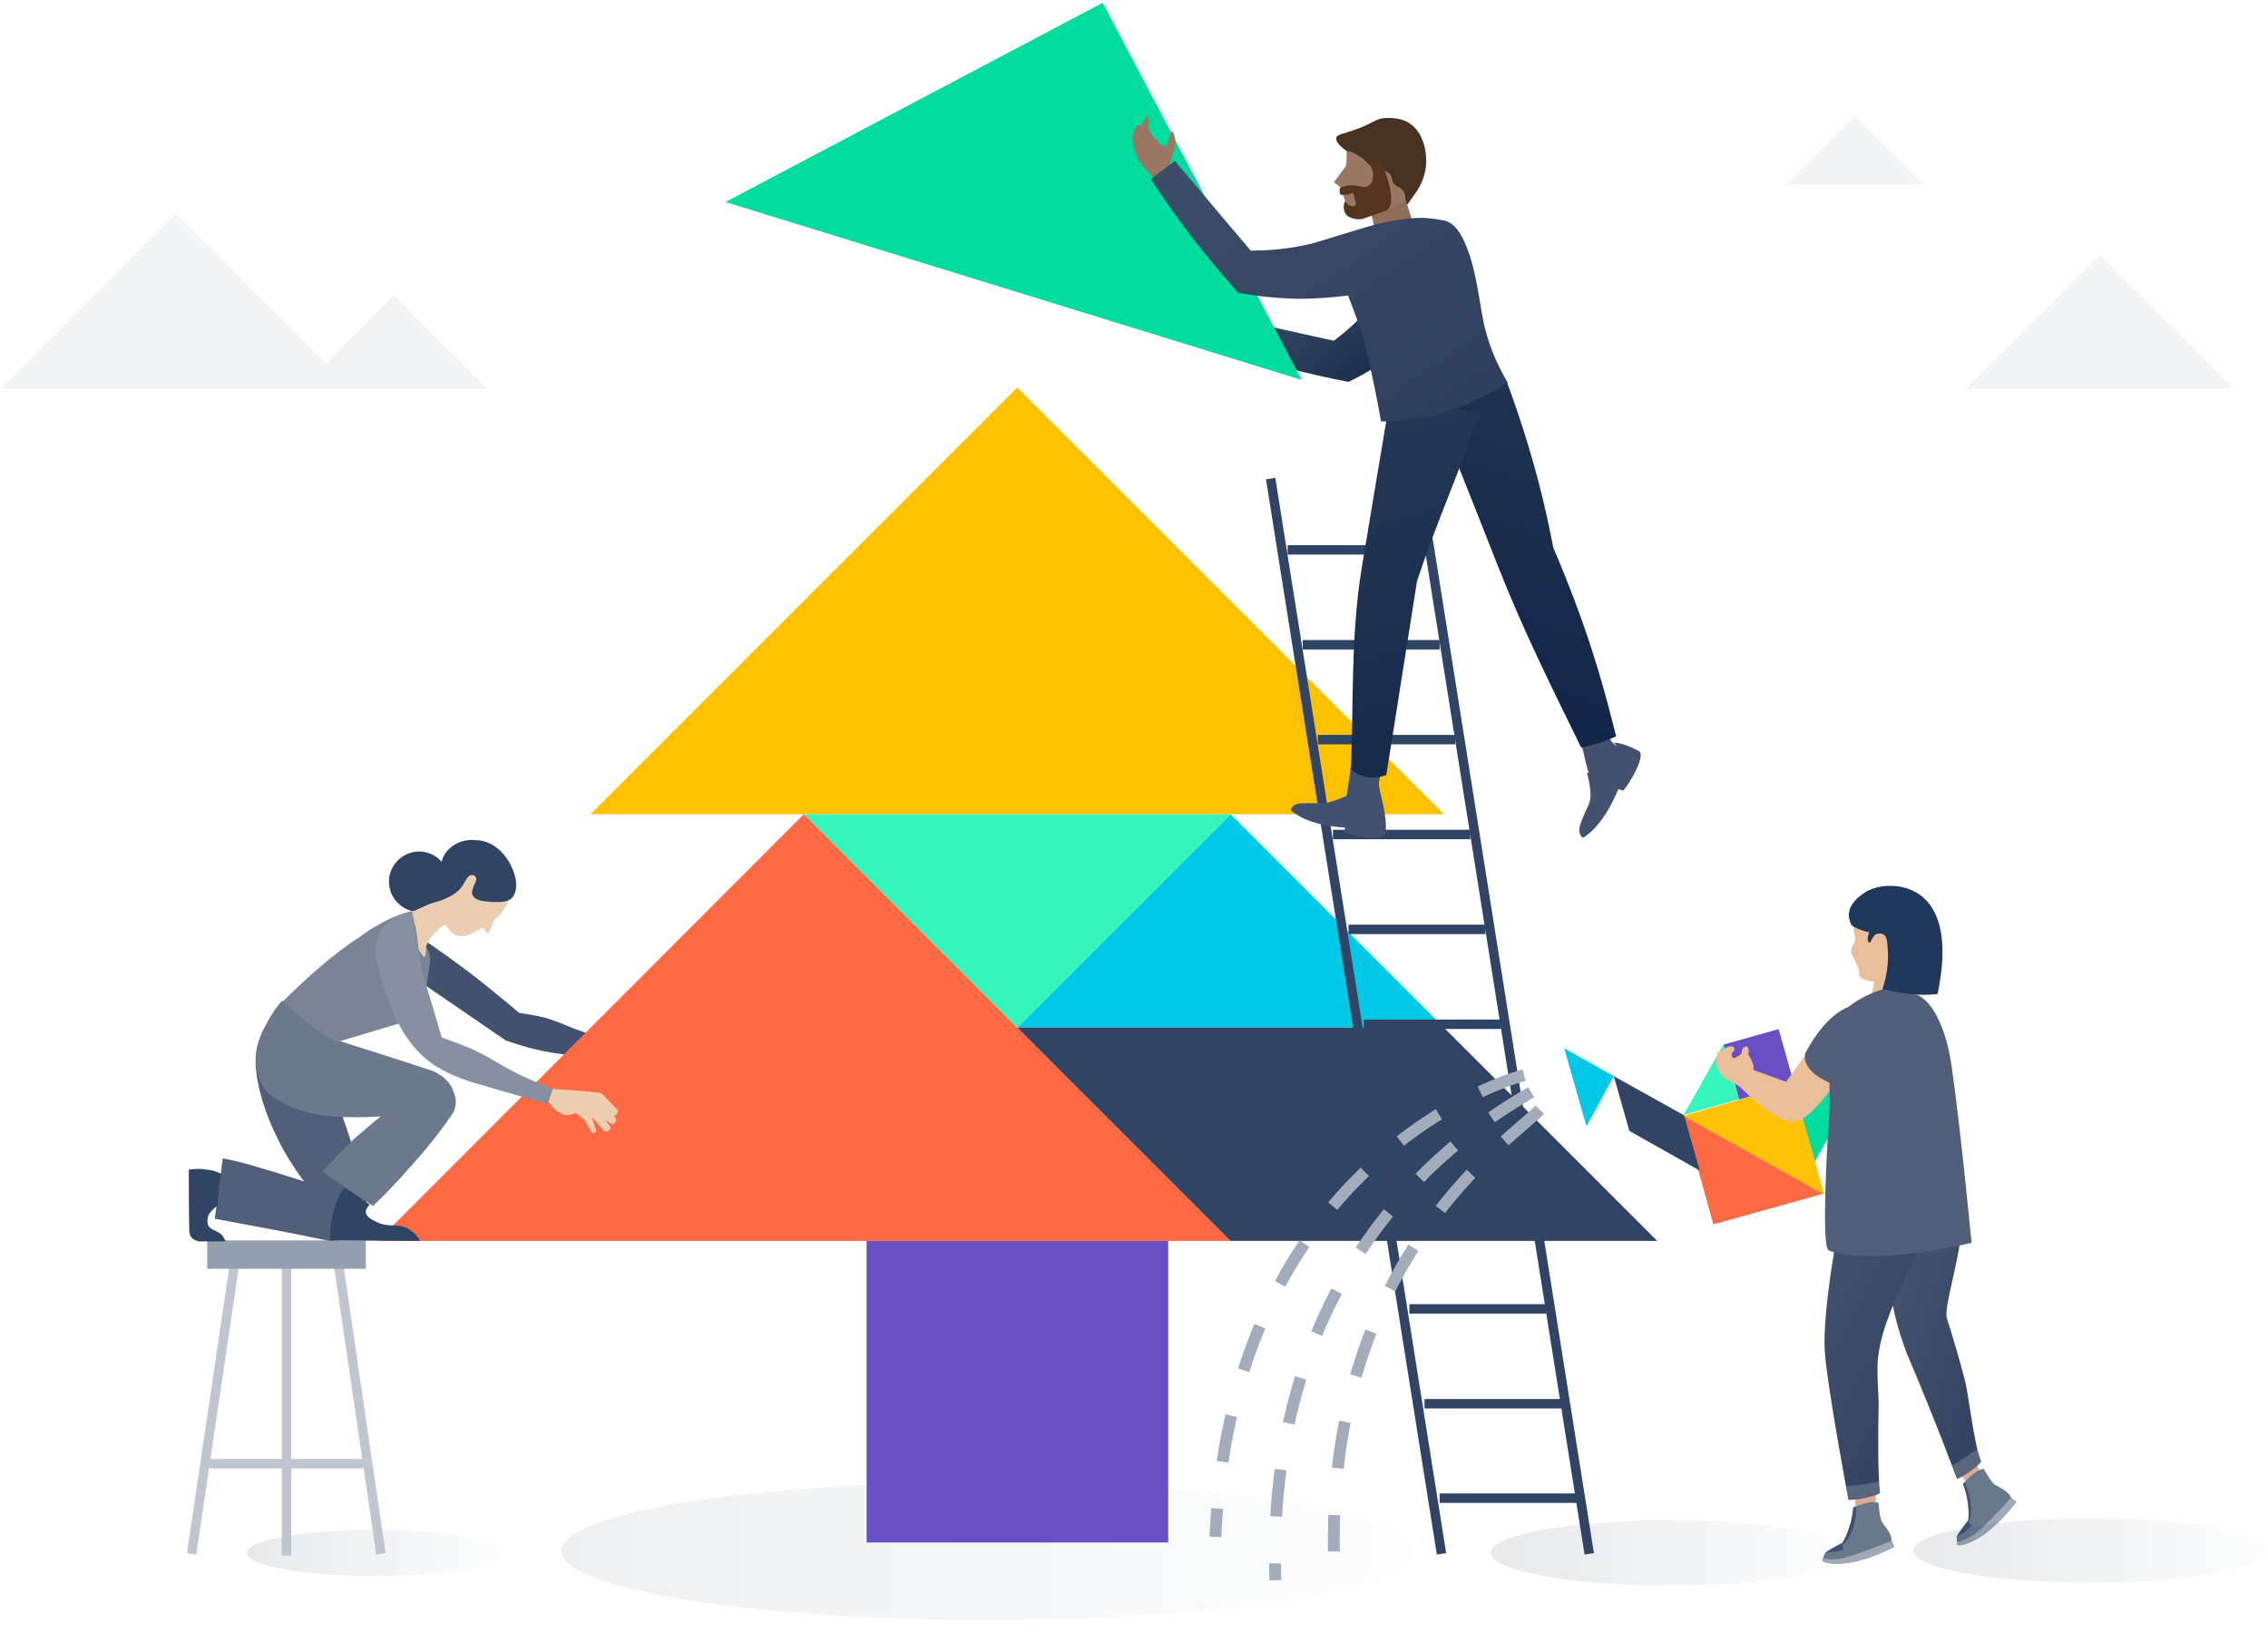 <svg xmlns="http://www.w3.org/2000/svg" xmlns:xlink="http://www.w3.org/1999/xlink" id="Layer_1" x="0px" y="0px" viewBox="0 0 480.5 350" style="enable-background:new 0 0 480.5 350;" xml:space="preserve"><style type="text/css">	.st0{fill:#EDCDB0;}	.st1{fill:#42526E;}	.st2{opacity:7.000000e-02;fill:url(#SVGID_1_);}	.st3{fill:#FF6A45;}	.st4{fill:#00C9E8;}	.st5{fill:#6A4EC6;}	.st6{fill:#00DC9E;}	.st7{fill:#35F5BB;}	.st8{fill:#304566;}	.st9{fill:#FDC204;}	.st10{opacity:0.1;fill:url(#SVGID_2_);}	.st11{opacity:0.1;fill:url(#SVGID_3_);}	.st12{fill:#FDC100;}	.st13{fill:none;stroke:#304566;stroke-width:2;stroke-miterlimit:10;}	.st14{fill:none;stroke:#BFC6D0;stroke-width:2;stroke-miterlimit:10;}	.st15{fill:none;stroke:#949FB0;stroke-width:6;stroke-miterlimit:10;}	.st16{fill:url(#SVGID_4_);}	.st17{fill:url(#SVGID_5_);}	.st18{fill:url(#SVGID_6_);}	.st19{fill:#4A3223;}	.st20{fill:#8F6D5A;}	.st21{fill:#997761;}	.st22{fill:url(#SVGID_7_);}	.st23{fill:#DCDEE2;}	.st24{fill:#56331D;}	.st25{fill:#515F79;}	.st26{fill:#6C798C;}	.st27{fill:#7B8397;}	.st28{fill:#8690A1;}	.st29{fill:url(#SVGID_8_);}	.st30{fill:#69798D;}	.st31{fill:#9FA9B7;}	.st32{fill:#3F5271;}	.st33{fill:url(#SVGID_9_);}	.st34{fill:url(#SVGID_10_);}	.st35{opacity:0.29;fill:#B0B7C2;}	.st36{fill:url(#SVGID_11_);}	.st37{fill:#E9BE99;}	.st38{fill:#20385B;}	.st39{opacity:0.1;fill:url(#SVGID_12_);}	.st40{fill:none;stroke:#A2ACBA;stroke-width:2.5;stroke-miterlimit:10;stroke-dasharray:9.958;}	.st41{fill:#F3F4F6;}	.st42{fill:url(#SVGID_13_);}	.st43{opacity:7.000000e-02;fill:url(#SVGID_14_);}	.st44{opacity:0.1;fill:url(#SVGID_15_);}	.st45{fill:#B28E7C;}	.st46{fill:#BFC6D0;}	.st47{fill:#9F7F68;}	.st48{fill:url(#SVGID_16_);}	.st49{fill:url(#SVGID_17_);}	.st50{fill:url(#SVGID_18_);}	.st51{fill:#F4E0CD;}	.st52{fill:url(#SVGID_19_);}	.st53{fill:url(#SVGID_20_);}	.st54{fill:#E9CAC5;}	.st55{fill:#041D45;}	.st56{fill:url(#SVGID_21_);}	.st57{fill:url(#SVGID_22_);}	.st58{fill:url(#SVGID_23_);}</style><path class="st0" d="M160.8,222.8c0.3,0.4,1.5,2.1,3.2,2.2c0.9,0.1,1.6-0.3,2.5-0.7c1.3-0.6,2.2-1.3,2.8-1.7l3,2 c0.2,0.2,0.5,0.2,0.7,0c0.3-0.2,0.4-0.8,0.1-1.1l-2.6-2.4c-0.2-0.2-0.4-0.3-0.8-0.3l-3.4-0.1l-4.8-0.1L160.8,222.8z"></path><path class="st1" d="M107.1,220.4c3.6,1.3,8.3,2.7,13.9,3.1c2.9,0.2,5.6,0.1,7.8-0.1l0.5-3.1c-1.1-0.3-2.7-0.7-4.7-1.3 c-3.8-1.3-5.2-2.1-8.2-3.1c-1.4-0.5-3.7-0.9-6.4-1.3c-1.5-1.3-3.1-2.6-4.7-3.9c-4.8-4-9.7-7.6-14.5-10.9c-0.4-0.4-1.1-0.2-1.5,0.3 l-3.8,5.5L107.1,220.4z"></path><linearGradient id="SVGID_1_" gradientUnits="userSpaceOnUse" x1="140.336" y1="328.628" x2="320.589" y2="328.628" gradientTransform="matrix(1 0 0 1 -21.498 0)">	<stop offset="0" style="stop-color:#081E42"></stop>	<stop offset="1" style="stop-color:#081E42;stop-opacity:0.1"></stop></linearGradient><ellipse class="st2" cx="209" cy="328.6" rx="90.1" ry="14.6"></ellipse><g>	<g>		<polygon class="st3" points="386.3,252.9 363,259.4 356.5,236.1   "></polygon>	</g>	<polygon class="st4" points="331.4,222.1 336.1,238.6 341.9,228  "></polygon>			<rect x="366.4" y="219.5" transform="matrix(0.963 -0.271 0.271 0.963 -47.156 109.224)" class="st5" width="12.1" height="12.1"></rect>	<polygon class="st6" points="384.5,246.1 396.3,225 379.8,229.6  "></polygon>	<polygon class="st7" points="365.1,221.3 356.7,236.2 368.4,232.9  "></polygon>	<polygon class="st8" points="360.1,248 345.2,239.6 341.9,228 356.8,236.3  "></polygon>	<polygon class="st9" points="386.5,253.1 379.9,229.8 356.6,236.4  "></polygon></g><linearGradient id="SVGID_2_" gradientUnits="userSpaceOnUse" x1="133.775" y1="329.01" x2="209.72" y2="329.01" gradientTransform="matrix(1 0 0 1 182.009 0)">	<stop offset="0" style="stop-color:#081E42"></stop>	<stop offset="1" style="stop-color:#081E42;stop-opacity:0.1"></stop></linearGradient><ellipse class="st10" cx="353.8" cy="329" rx="38" ry="6.9"></ellipse><linearGradient id="SVGID_3_" gradientUnits="userSpaceOnUse" x1="-129.774" y1="329.02" x2="-75.537" y2="329.02" gradientTransform="matrix(1 0 0 1 182.009 0)">	<stop offset="0" style="stop-color:#081E42"></stop>	<stop offset="1" style="stop-color:#081E42;stop-opacity:0.1"></stop></linearGradient><ellipse class="st11" cx="79.4" cy="329" rx="27.1" ry="4.9"></ellipse><g>	<rect x="183.6" y="262.9" class="st5" width="63.9" height="63.9"></rect>	<g>		<g>			<polygon class="st3" points="260.7,262.9 170.3,172.5 80,262.9    "></polygon>		</g>		<polygon class="st4" points="305.9,217.7 215.5,217.7 260.7,172.5   "></polygon>		<polygon class="st7" points="260.7,172.5 170.3,172.5 215.5,217.7   "></polygon>		<polygon class="st8" points="351.1,262.9 260.7,262.9 215.5,217.7 305.9,217.7   "></polygon>	</g>	<polygon class="st12" points="125.1,172.5 215.5,82.1 305.9,172.5  "></polygon></g><g>	<line class="st13" x1="269.2" y1="101.4" x2="305.4" y2="329.2"></line>	<line class="st13" x1="300.5" y1="101.4" x2="336.7" y2="329.2"></line>	<line class="st13" x1="272.8" y1="116.5" x2="301.8" y2="116.5"></line>	<line class="st13" x1="276" y1="136.6" x2="305" y2="136.6"></line>	<line class="st13" x1="279.2" y1="156.7" x2="308.3" y2="156.7"></line>	<line class="st13" x1="282.4" y1="176.8" x2="311.5" y2="176.8"></line>	<line class="st13" x1="285.7" y1="196.9" x2="314.7" y2="196.9"></line>	<line class="st13" x1="288.9" y1="217" x2="318" y2="217"></line>	<line class="st13" x1="292.1" y1="237.1" x2="321.2" y2="237.1"></line>	<line class="st13" x1="295.4" y1="257.2" x2="324.4" y2="257.2"></line>	<line class="st13" x1="298.6" y1="277.3" x2="327.6" y2="277.3"></line>	<line class="st13" x1="301.8" y1="297.4" x2="330.9" y2="297.4"></line>	<line class="st13" x1="305" y1="317.4" x2="334.1" y2="317.4"></line></g><g>	<line class="st14" x1="50.1" y1="265" x2="40.6" y2="329.2"></line>	<line class="st14" x1="71.3" y1="265" x2="80.7" y2="329.2"></line>	<line class="st14" x1="77" y1="310.1" x2="44.3" y2="310.1"></line>	<line class="st14" x1="60.7" y1="329.6" x2="60.7" y2="268.5"></line>	<line class="st15" x1="77.5" y1="265.8" x2="43.9" y2="265.8"></line></g><linearGradient id="SVGID_4_" gradientUnits="userSpaceOnUse" x1="7102.797" y1="-7034.724" x2="7069.448" y2="-7095.504" gradientTransform="matrix(-0.363 0.932 0.932 0.363 9434.887 -3976.898)">	<stop offset="0" style="stop-color:#081E42"></stop>	<stop offset="1" style="stop-color:#5E6C81"></stop></linearGradient><path class="st16" d="M303.6,50c-2,0.1-3.4,1.7-4.6,3.3c-6.6,9-6.2,8.8-7.6,10.5c-3.3,4-6.6,6.7-8.8,8.4c-8.1-1.8-16.2-3.6-24.3-5.4 c-1.1,3.8-0.7,2.3-1.8,6.1c4.9,1.7,10.2,3.4,15.9,5c4.6,1.2,9.1,2.2,13.3,3c3.3-1.6,7.1-3.8,11-6.8c3.9-2.9,7.2-6.3,10.6-9.8 c0.2-0.2,0.4-0.4,0.5-0.7c0.1-0.2,0-0.5,0.1-0.7c0.8-2,0.3-4.1-0.1-6.1c-0.4-1.6,0.4-3.3-0.3-4.7c-0.4-0.9-1.3-1.6-2.3-1.9 C304.5,50,304.1,49.9,303.6,50z"></path><polygon class="st6" points="153.7,42.8 275.8,80.5 233.6,0.6 "></polygon><g>	<g>		<path class="st1" d="M293.3,172.5c-2.2,0.2-6.2-0.5-8.5-0.3c0-1.2,1.4-8.5,1.3-9.7c1.2-0.2,2.2,1.1,3.4,0.8   c1.1-0.2,2.2-0.5,3.2-0.7c-0.2,1.1-0.4,2.3-0.6,3.5C292.2,167.4,293.4,171.4,293.3,172.5z"></path>		<path class="st1" d="M343.2,158.9c0.6,0.9,1.2,2.8,0.5,3.6c-1.8,2.2-7.5,5.5-6.8,1.9c-0.8-1.3-1.3-5.1-1.8-6.3   c-0.3-0.8-0.6-1.5-0.9-2.2c0.8-0.5,1.8-1,3-1.5c1.1-0.4,2.1-0.7,2.9-0.8c0.2,1,0.6,2.1,1.2,3.3   C341.8,157.7,342.8,158.3,343.2,158.9z"></path>		<path class="st1" d="M335.4,177.5c0,0-1.3-0.6-0.6-2.8c0.7-2.2,1.7-3.8,2-4.9c0.6-2-0.6-6.1-0.6-6.1s1.3,0,1.8,0.8   c0.4,0.8,1.6-0.3,3.5-3.7c1.9-3.4,0.2-3.4,0.2-3.4s1.5-0.4,5.5,1.7c1.6,0.9-2,7-3.3,8.4l-1-0.3   C342.7,167.3,340.2,174.5,335.4,177.5z"></path>					<linearGradient id="SVGID_5_" gradientUnits="userSpaceOnUse" x1="6031.514" y1="118.649" x2="5883.059" y2="-292.829" gradientTransform="matrix(-1 2.463021e-02 2.463021e-02 1 6326.133 -75.273)">			<stop offset="0" style="stop-color:#081E42"></stop>			<stop offset="1" style="stop-color:#5E6C81"></stop>		</linearGradient>		<path class="st17" d="M319.2,80.8c2.4,6.4,4.7,13.5,6.7,21.1c1.3,4.9,2.3,9.6,3.2,14.2c1.5,3.4,2.9,7,4.3,10.6   c4.1,10.8,6.5,19.3,9,29.3c-0.9,0.4-2,0.9-3.3,1.3c-1.5,0.5-2.9,0.8-4.1,1.1c-6.3-12.9-12-24.2-17.7-38.6   c-4.5-11.5-9.1-22.9-13.6-34.4C309,83.8,314.1,82.3,319.2,80.8z"></path>					<linearGradient id="SVGID_6_" gradientUnits="userSpaceOnUse" x1="-2285.646" y1="434.42" x2="-2434.1" y2="22.942" gradientTransform="matrix(0.999 4.342088e-02 -4.342088e-02 0.999 2633.373 -109.622)">			<stop offset="0" style="stop-color:#081E42"></stop>			<stop offset="1" style="stop-color:#5E6C81"></stop>		</linearGradient>		<path class="st18" d="M313.4,87.4c-3.8,11.8-9.4,24-13.2,35.8c-2.2,13.7-4.3,27.4-6.5,41c-0.5,0.2-2,0.7-3.8,0.5   c-2.1-0.3-3.4-1.4-3.7-1.7c0.6-13.2-0.1-28.1,2.3-42.7c2-12.2,4.1-24.4,6.1-36.5C299.8,84.8,308.2,86.4,313.4,87.4z"></path>		<path class="st19" d="M285.3,32c-1-0.7-2.4-1.9-2.2-2.8c0.2-0.8,1.5-0.8,4.2-1.8c3.9-1.4,4.1-2.3,6.3-2.4c0.7,0,2.9-0.2,5,1.1   c2.9,1.9,3.4,5.6,3.5,6.7c0.5,4.4-1.8,7.6-2.5,8.5c-0.5,0.7-1,1.5-1.6,2.2c-3.4-2.6-6.7-5.2-10.1-7.9L285.3,32z"></path>		<path class="st20" d="M299.3,47.1c-2.7,1.1-5.4,2.2-8.1,3.2c0-1.2-0.1-3-0.7-5c-0.6-2-1.4-3.5-2.1-4.4c1.6-0.7,3.2-1.5,4.8-2.2   c0.2,0.3,0.4,0.6,0.8,1.1c0.5,0.7,0.8,1,1.1,1.1c0.8,0.3,1.7-0.4,2-0.7C297.9,42.6,298.6,44.8,299.3,47.1z"></path>		<path class="st21" d="M285.3,32c0,1,0,2.1-0.1,3.1c-0.9,1.2-1.7,2.3-2.6,3.5c0.5,0.4,1,0.8,1.4,1.1c0.6,1.8,1.2,3.6,1.8,5.4   c0.9,0.2,2.3,0.5,4.1,0.4c0.5,0,0.7-0.1,4.9-1.6c1.8-0.6,2.7-1,2.9-1.6c0.2-0.8-0.2-1.7-0.7-2.2c-0.5-0.5-0.8-0.4-1.4-0.9   c-0.9-0.8-0.5-1.6-1.2-2.4c-0.7-0.8-1.3-0.3-2.9-1c-1.8-0.8-1.9-1.8-3.7-2.8C286.8,32.3,285.9,32,285.3,32z"></path>		<path class="st21" d="M247.6,32.4c0,0-4-3.7-4.2-5.1c-0.2-1.4,0.3-2.3-0.2-2.6c-0.5-0.2-1.2,1.8-1.5,1.9c-0.4,0.1-0.7-0.3-1,0.3   c-0.3,0.6-0.7,1.2-0.8,2s0.7,4.3,1.5,5.3c0.8,1,2.3,3.2,3.7,3.6c1.3,0.3,2.7-4.3,2.7-4.3L247.6,32.4z"></path>		<path class="st21" d="M248.8,28.7c0.3,0.9,0.3,1.9,0,2.8c-0.4,1.5-1.7,6.3-3.2,6.2c-0.7-0.1-1.2-1.2-1.4-1.8   c-0.3-1.2,1.1-2.1,1.1-3.4c0-0.3-0.1-0.5,0-0.8c0-0.8,0-1.2,0.2-1.3c0.2-0.1,0.8,0.7,1.3,0.6c0.9-0.1,0.9-3.1,1.5-3.1   C248.5,27.7,248.7,28.4,248.8,28.7z"></path>					<linearGradient id="SVGID_7_" gradientUnits="userSpaceOnUse" x1="-2101.074" y1="-770.904" x2="-2249.529" y2="-1182.382" gradientTransform="matrix(0.966 -0.259 0.259 0.966 2643.877 443.838)">			<stop offset="0" style="stop-color:#081E42"></stop>			<stop offset="1" style="stop-color:#5E6C81"></stop>		</linearGradient>		<path class="st22" d="M262.3,62c3.6,0.7,7.9,1.2,12.8,1.3c3.9,0,7.4-0.3,10.5-0.7c0.5,1.4,1.1,2.8,1.6,4.2c0,0,0.6,1.7,1.1,3.3   c0.9,2.7,2.6,9.7,4.3,19.2c4.5,0,11-0.7,18.2-3.7c3.4-1.4,6.3-3.1,8.6-4.6c-3-5-4.3-9.3-5-12.3c-1-4.7-1.6-11.4-3.8-16.7   c-0.8-1.9-2.2-4.8-4.7-5.3c0,0,0,0-0.1,0c0,0-0.4-0.1-1.1-0.2c0,0-1.2-0.2-2.4-0.3c-5-0.4-12.8,1.9-12.8,1.9   c-10.7,3.2-10.3,3.2-12.4,3.7c-5,1.1-9.3,1.3-12.1,1.3c-5.4-6.3-10.7-12.7-16.1-19c-3.2,2.4-1.9,1.4-5.1,3.8   c2.8,4.3,6,8.9,9.7,13.6C256.5,55.3,259.5,58.8,262.3,62z"></path>		<path class="st1" d="M273.5,171.7c0,0,0-1.4,2.2-1.5c2.2-0.1,3.5,0,4.6,0c1.9-0.1,6.2-2.1,6.2-2.1s0.5,1.1-0.5,2   c-0.7,0.6,0.6,1.4,4.2,2.1c3.6,0.7,3-0.8,3-0.8s0.8,3.8,0.2,5.4s-6.8,0.3-8.5-0.5l0-1C284.8,175.3,277.6,175.2,273.5,171.7z"></path>		<path class="st24" d="M284,39.7c-0.1,0.1-0.2,0.4-0.2,0.8c0,0.4,0.2,0.7,0.3,0.8c0.4,0,0.9,0,1.5-0.1c0.4-0.1,0.8-0.2,1.1-0.3   c0.1,0.3,0.2,0.7,0.3,1.1c0.3,1.2,0.3,1.4,0.2,1.5c-0.3,0.4-1.2,0.2-1.8-0.3c-0.2-0.2-0.4-0.5-0.4-0.6c-0.1,0.2-0.4,0.8-0.3,1.6   c0.1,1,0.8,1.6,1,1.7c0.8,0.4,1.8,0.7,2.9,0.5c0.2,0,0.3-0.1,0.3-0.1c4.6-1.6,4.9-1.7,5.1-1.9c2.2-1.8-1.1-9.5-1.2-9.8   c-1.2-0.2-2.3-0.4-3.5-0.6c0.2,0.1,1.6,1.2,1.6,3c0,0.3,0,1.8-1,2.4c-1,0.6-2.1-0.3-4.4-0.1C285,39.4,284.4,39.6,284,39.7z"></path>	</g></g><g>	<path class="st8" d="M88.8,193.2c-3.5,0-6.4-2.9-6.4-6.4c0-3.5,2.9-6.4,6.4-6.4c3.5,0,6.4,2.9,6.4,6.4  C95.2,190.3,92.3,193.2,88.8,193.2z"></path>	<path class="st25" d="M45.5,258.2c8.1,1.5,16.2,3,24.3,4.7c0.6,0,3.8,0,5.8-2.1c1.4-1.5,1.6-3.3,1.9-4.4c0.4-2.5-0.3-4.9-0.5-6.2  c-0.1-0.4-0.1-0.6-0.3-0.8c-2.3-7.9-3.5-10.7-4.7-14.8c-1.9-6.7-1-6.3-2.3-9.8c-1.4-3.6-4.2-8.2-9.9-12.7c-0.9,1-2,2.5-3.1,4.5  c-0.9,1.5-1.9,3.4-2.3,5.8c-0.3,1.3-0.4,3,0.1,6.2c0.3,1.6,1.1,6.3,4.5,13c1.1,2.3,2.9,5.3,5.4,8.7c-3-1-6.3-2-9.7-3  c-2.6-0.8-5-1.4-7.5-1.9C46.6,249.7,46.1,253.9,45.5,258.2z"></path>	<path class="st26" d="M59.8,212c-0.9,1-2.1,2.5-3.1,4.5c-1.4,2.6-3.1,5.9-2.3,9.9c0.1,0.6,0.6,4.5,4.2,6.5c1,0.6,2,1.1,3.1,1.6  c0,0,2.1,0.9,4.8,1.5c5.4,1.1,13.7,0.6,14.2,0.5c-1.8,1.4-3.6,3-5.7,4.8c-2.5,2.4-4.8,4.8-6.7,6.9c3.5,2.4,7,4.9,10.7,7.3  c2.8-2.6,5.5-5.5,8.4-8.8c3.4-3.8,6.3-7.5,8.7-11.1c0.3-0.6,0.8-2.3,0.1-4c-0.9-3.3-4.2-4.5-4.5-4.7c-4-1.3-7.9-2.6-12-3.9  c-3-0.9-5.9-1.9-8.9-2.8c-2.1-1.3-4.3-2.9-6.5-4.7C62.7,214.7,61.2,213.3,59.8,212z"></path>	<path class="st27" d="M87,216.1l-15.7,4.7c-1.8-1-3.6-2.3-5.5-3.6c-2.3-1.8-4.3-3.4-5.9-5c5.2-5.2,9.4-8.7,12.3-10.9  c2.1-1.6,3.5-2.4,6-4.2c0,0,4.5-2.9,7.2-3.5c0.1,0,1.8-0.5,1.8-0.5l3.5,8.3c0.4,0.8,0.4,1.5,0.4,2.4l-1.3,9.1  c-0.1,1.3-0.9,2.4-2.1,3.1C87.5,215.9,87.3,216.1,87,216.1z"></path>	<path class="st0" d="M89.9,202.9c0.1-0.3,0.3-0.6,0.3-1c0.1-0.5,0.1-0.9,0-1.3c0.4-1,1.3-2.5,2.8-3.8c0.5-0.4,1-0.8,1.5-1l-3-4.5  l-4.3,1.9l0.6,2.4c0.5,1.5,0.6,3.1,0.8,4.7c0,0.3,0.1,0.6,0.1,0.9C89.1,201.9,89.7,202.5,89.9,202.9z"></path>	<path class="st8" d="M89,262.9c0,0-0.8-1.8-3-2.8c-2.1-0.9-3.4,0-6-1.1c-0.8-0.4-2.5-1.1-2.5-2.3c0-0.6,0.5-1.1,0.8-1.5  c-1.8-1.3-3.5-2.4-5.2-3.6c0,0-1.5,1.5-2.4,4.8c-0.9,3.3-0.8,6.4-0.8,6.4L89,262.9z"></path>	<path class="st8" d="M46.9,248.7c-0.8-0.4-1.8-0.8-3.1-0.9c-1.5-0.3-2.9-0.1-3.8,0c0,4.2,0,8.3,0.1,12.6c0,0.1-0.1,1.1,0.5,1.8  c0.5,0.6,1.1,0.6,1.4,0.8c1.9,0,3.9,0,5.8,0c-0.1-0.3-0.4-0.8-0.6-1.1c-1.1-1.4-2.6-1.1-3.1-2.4c-0.3-0.6-0.1-1.3-0.1-1.5  c0.1-0.6,0.5-1.1,0.8-1.4c0.3-0.3,0.6-0.8,1.3-1.1C46.2,253.1,46.5,250.8,46.9,248.7z"></path>	<path class="st0" d="M91.5,191.5l3.6,5.4c0.5,0.8,1.3,1.3,2.1,1.4c0.8,0.1,1.5,0,2.3-0.3l2.9-1.5l0.5,0.9c0.1,0.4,0.6,0.3,0.8,0  l0.9-2.3l1-1c1.3-1.4,2.1-2.9,2.6-4.7c0.8-2.3,0.5-4.8-0.8-6.8c-1.4-2.3-3.6-3.6-6.3-3.9h-0.5c-0.6,0-1.1,0-1.6,0.3  c-3,1-5.2,3.5-5.5,6.7l-0.3,1.8L91.5,191.5z"></path>	<path class="st8" d="M94.2,181c-1.1,1.8-0.6,3.3-1.9,7.3c-0.5,1.4-1,2.5-1.3,3.1c1.9-0.3,3.3-1,4.2-1.4c0.9-0.5,1.5-0.9,2.1-1.5  c1.4-1.5,1.5-3,2.6-3.1c0.1,0,0.5-0.1,0.8,0.3c0.8,0.8-1.1,2.5-0.6,3.9c0.6,1.4,3.1,1.4,4.4,1.5c1.5,0,3,0.1,4-0.9  c1-1.1,0.9-2.9,0.8-3.6c-0.5-3.5-3.6-8.6-8.6-8.6C98.3,177.7,95.6,178.8,94.2,181z"></path></g><g>	<path class="st28" d="M87.3,193l2.1,12.7l4.2,14.1c1.4,0.5,3.6,1.3,6.3,2.4c4.9,2.3,6.8,4,11.7,6.2c2.5,1.1,4.5,1.9,6,2.4  c-0.6,1-1.3,2.1-1.8,3.1c-4.5-1.4-9.1-2.6-13.6-4c0,0-8.3-1.9-12.8-6.3c-5.2-5-7.2-11.6-8.7-16.4c-0.5-1.8-0.9-3.3-1.1-4.3  c-0.1-0.6-0.5-3.5,1.5-6.3C83.4,193.6,86.8,193.2,87.3,193z"></path>	<path class="st0" d="M116.2,233.4c0.4,0.5,1.6,2.5,3.6,2.8c1,0.1,1.9-0.3,3-0.6c1.5-0.6,2.6-1.4,3.4-1.9l3.4,2.5  c0.3,0.3,0.6,0.3,0.9,0c0.4-0.3,0.5-0.9,0.1-1.3l-2.9-3c-0.3-0.3-0.5-0.4-0.9-0.4l-4-0.4l-5.7-0.4L116.2,233.4z"></path>	<path class="st0" d="M128.9,235.1l1.4,1.6c0.3,0.3,0.3,0.8,0,1.1c-0.3,0.4-0.8,0.4-1.1,0.1l-4.3-3l-3.4,0.1l1.4-2h3.4L128.9,235.1z  "></path>	<path class="st0" d="M129,239.5c-0.3,0.3-0.8,0.3-1.1,0c-0.8-0.9-1.4-1.6-2.1-2.5c-1.4-0.6-2.6-1.4-4-2l1-1.3l4.2,1.9l2.1,2.8  C129.4,238.7,129.4,239.2,129,239.5z"></path>	<path class="st0" d="M126,240c-0.3,0.1-0.6,0-0.8-0.3l-1.3-2.4c-0.6-0.5-1.4-1-2-1.6c0.3-0.4,0.6-0.6,0.9-1c0.9,0.6,1.8,1.4,2.6,2  l0.8,2.5C126.4,239.6,126.3,239.8,126,240z"></path></g><g>	<g>		<g>			<g>				<g>					<g>						<g>							<g>								<g>									<g>																					<linearGradient id="SVGID_8_" gradientUnits="userSpaceOnUse" x1="11758.155" y1="1222.362" x2="11763.109" y2="1222.362" gradientTransform="matrix(-0.994 -0.106 -0.106 0.994 12218.781 350.509)">											<stop offset="1.608375e-02" style="stop-color:#ECB4AA"></stop>											<stop offset="0.248" style="stop-color:#E5B09C"></stop>											<stop offset="0.538" style="stop-color:#E0AD94"></stop>											<stop offset="1" style="stop-color:#DFAC91"></stop>										</linearGradient>										<path class="st29" d="M397.5,313.9c0,0.1-0.1,4.1-0.1,4.1l-0.6,5.5l-3.7-3.4l-0.2-6.3L397.5,313.9z"></path>										<g>											<path class="st30" d="M398,318.4c0,0,0.2,3.4,0.8,4.2c0.6,0.8,2.1,2.5,1.9,3.8l0.6,1.3c0,0-9,5-14.9,3.2            c0,0-0.5-0.4-0.2-0.6c0,0,0.2-1,0.6-1.4c0,0,2.4-1.5,3.6-2c0,0,2-3.1,2.3-7.5C392.6,319.4,396,317.7,398,318.4z"></path>											<path class="st31" d="M400.6,326.5c-1.7,0.7-4.9,2-8.3,3.1c-3.2,1.1-5.2,0.8-6.2,0.5c0,0.1,0,0.2,0,0.2            c-0.4,0.2,0.2,0.6,0.2,0.6c5.9,1.8,14.9-3.2,14.9-3.2L400.6,326.5z"></path>											<path class="st32" d="M392.6,319.4c-0.3,4.4-2.3,7.5-2.3,7.5c-1.1,0.5-3.4,1.9-3.6,2c0.6,0,1.6,0,2.8-0.3l1.2-0.3            c0,0-0.7-0.9,0-1.3c0.7-0.4,2.7-3.5,2.5-7.8C392.8,319.3,392.6,319.4,392.6,319.4z"></path>										</g>									</g>								</g>							</g>						</g>					</g>				</g>			</g>		</g>					<linearGradient id="SVGID_9_" gradientUnits="userSpaceOnUse" x1="9045.946" y1="9173.075" x2="9057.987" y2="9173.075" gradientTransform="matrix(-0.684 -0.729 -0.729 0.684 13302.324 633.806)">			<stop offset="1.608375e-02" style="stop-color:#ECB4AA"></stop>			<stop offset="0.248" style="stop-color:#E5B09C"></stop>			<stop offset="0.538" style="stop-color:#E0AD94"></stop>			<stop offset="1" style="stop-color:#DFAC91"></stop>		</linearGradient>		<polygon class="st33" points="418.6,310 420.1,312.6 422.5,315.7 422,319.1 418.5,316.4 413.7,310.3   "></polygon>		<g>			<path class="st30" d="M420.3,311.2c0,0,1.6,3,2.4,3.4c0.9,0.5,2.9,1.4,3.3,2.6l1.1,1c0,0-5.9,8.3-12,9.2c0,0-0.7-0.1-0.4-0.5    c0,0-0.3-1-0.1-1.5c0,0,1.6-2.4,2.4-3.3c0,0,0.5-3.6-1.1-7.7C415.9,314.4,418.2,311.4,420.3,311.2z"></path>			<path class="st31" d="M426.1,317.3c-1.2,1.3-3.6,3.9-6.1,6.3c-2.4,2.3-4.3,2.9-5.3,3.1c0,0.1,0.1,0.2,0.1,0.2    c-0.2,0.4,0.4,0.5,0.4,0.5c6-0.9,12-9.2,12-9.2L426.1,317.3z"></path>			<path class="st32" d="M415.9,314.4c1.6,4.1,1.1,7.7,1.1,7.7c-0.8,0.9-2.2,3.1-2.4,3.3c0.6-0.2,1.5-0.7,2.3-1.4l0.9-0.8    c0,0-1-0.5-0.6-1.2c0.5-0.6,0.9-4.2-1-8C416.1,314.2,415.9,314.4,415.9,314.4z"></path>		</g>					<linearGradient id="SVGID_10_" gradientUnits="userSpaceOnUse" x1="11466.678" y1="288.093" x2="11426.202" y2="299.713" gradientTransform="matrix(-1 -2.449937e-03 -2.449937e-03 1 11848.674 14.419)">			<stop offset="1.309754e-02" style="stop-color:#515F79"></stop>			<stop offset="0.97" style="stop-color:#344563"></stop>		</linearGradient>		<path class="st34" d="M419.7,309.5c-1.5-3.3-2.6-14.2-3.5-17.4c-0.8-3.1-2.7-9.7-3.7-12.7c-0.9-2.8,3.7-14.9,3.2-23.1   c-0.2,0.2-3-1-3.2-0.8c-0.9,1.3-4.1-3.5-5-2.1c-3.8,6.3-11.7,11.7-3.5,33.4c5.9,13.8,10.6,26.5,10.6,26.5   C415.9,313,420,310,419.7,309.5z"></path>		<path class="st35" d="M418.9,307c0.3,1,0.5,1.9,0.8,2.5c0.3,0.6-3.8,3.5-5.1,3.8c0,0-0.4-1-1.1-2.8   C415.5,309.5,417.7,307.8,418.9,307z"></path>					<linearGradient id="SVGID_11_" gradientUnits="userSpaceOnUse" x1="11494.798" y1="271.184" x2="11437.86" y2="301.396" gradientTransform="matrix(-1 -2.449937e-03 -2.449937e-03 1 11848.674 14.419)">			<stop offset="1.309754e-02" style="stop-color:#515F79"></stop>			<stop offset="0.97" style="stop-color:#344563"></stop>		</linearGradient>		<path class="st36" d="M406.7,246.2c-0.1-0.1-6.9,3.6-10,3.5c-1.4,0-2.9,0-4.4,0.3c-1,0.2-2.1,0.7-2.4,1.9c0,0.2,0.6,2.4,0.7,2.5   c-0.7,2.9-4.6,23.1-4,31.9c0.5,7.4,5,31.4,5,31.4c1.3,0.3,6.8-0.9,6.7-1.5c-0.5-3.7-0.4-14.1-0.3-17.5c0.1-3.3-0.5-7.9-0.1-11.2   C399.6,272.5,415.7,256,406.7,246.2z"></path>		<path class="st35" d="M398.3,316.2c0.1,0.7-5.5,1.8-6.7,1.5c0,0-0.2-1.1-0.5-2.9c2.5,0,5.5-0.6,7.1-1   C398.2,314.8,398.2,315.6,398.3,316.2z"></path>		<path class="st37" d="M371.5,225.9c0-0.7-1.1-2.5-1.1-2.5c0.1-0.4,0.2-1.6-0.4-1.7c-0.3,0-0.6,0.2-0.8,0.4   c-0.1,0.2-0.3,1.2-0.3,1.2l-1.4,0.9c-0.8-0.1-0.8-1-0.3-1.4c0.5-0.4,0.1-1,0.1-1c-1-0.4-1.8,0.3-1.8,0.3c-0.1,0.4-1.4,0.4-1.6,1   c-0.8,2.1,0.1,4.4,2,5.6l2.9,1.6C371.6,228.2,371.5,226.6,371.5,225.9z"></path>		<path class="st37" d="M392.5,195.4c0,0,0.1,1.6,0.5,3c0.4,1.4-1.3,2.1-0.7,3.7c0.7,1.6,1.7,3.2,1.6,4.2c-0.1,1,1.7,1.6,3.2,1.7   l-0.8,3.8c0,0,2.1,1,4.7,1.6c2.4,0.5,3.3-1,3.4-3.4l0.5-7.4l-3-6.5l-3.8-1.4L392.5,195.4z"></path>		<path class="st37" d="M378.4,229.2c4.8-6.7,8.7-11.9,10.7-14.1c1.7-1.9,4.9-0.8,5,1.7c0.2,4.6-3.5,9.9-3.5,9.9s-6.8,11.5-11.1,11   c-4.4-0.5-11.6-8.2-11.6-8.2l3.1-3L378.4,229.2z"></path>		<path class="st38" d="M398.7,187.8C398.7,187.8,398.7,187.8,398.7,187.8c-1.3,0.2-2.5,0.6-3.5,1.2c-2,1.3-4.6,3.6-3,6.9   c0.2,0.4,2.4,1.4,3.8,1.6c0,0-0.8,2.2,0.2,2.2c0,0,0.8-1.7,1.3-1.8c2.5-0.7,2.3,1.9,2.4,2.7c0.3,3-0.1,6.1-1.1,9   c3.8,1.1,7.8,1.4,11.7,1C414.9,189.5,404.2,187,398.7,187.8z"></path>		<path class="st25" d="M382.5,223.1c2.8-5.4,6.3-8.7,9-9.7c1.9-1.5,4.1-2.7,6.5-3.5l0.8-0.3c0,0,1.5,0.5,6.9,1.1   c2.3,0.3,6.3,4.7,7.8,15.4c1.8,12.3,4.2,37.2,4.2,37.2c-11.1,2.7-25,3.9-30.3,1.6c-1.6-0.7-0.2-24.5,0.1-28   c0.2-2.9,0.1-5.1,0.1-7.5C381.1,226.5,382.5,223.1,382.5,223.1z"></path>	</g></g><linearGradient id="SVGID_12_" gradientUnits="userSpaceOnUse" x1="524.667" y1="4668.559" x2="599.744" y2="4668.559" gradientTransform="matrix(1 0 0 -1 -119.293 4997.042)">	<stop offset="0" style="stop-color:#081E42"></stop>	<stop offset="1" style="stop-color:#081E42;stop-opacity:0.1"></stop></linearGradient><ellipse class="st39" cx="442.9" cy="328.5" rx="37.5" ry="6.8"></ellipse><path class="st40" d="M322.9,227.8c-9.1,2.3-62.2,22.7-65.4,97.8"></path><path class="st40" d="M324.4,231.4c-9.8,5.8-56.5,32.6-54.2,103.4"></path><path class="st40" d="M326.2,235.1c-5.5,6-44.6,30.7-43.6,93.6"></path><polygon class="st41" points="0,82.4 74.5,82.4 37.2,45.2 "></polygon><polygon class="st41" points="416.4,82.4 473.4,82.4 444.9,54 "></polygon><polygon class="st41" points="63.6,82.4 103.2,82.4 83.4,62.6 "></polygon><polygon class="st41" points="378.4,39.1 407.6,39.1 393,24.5 "></polygon></svg>